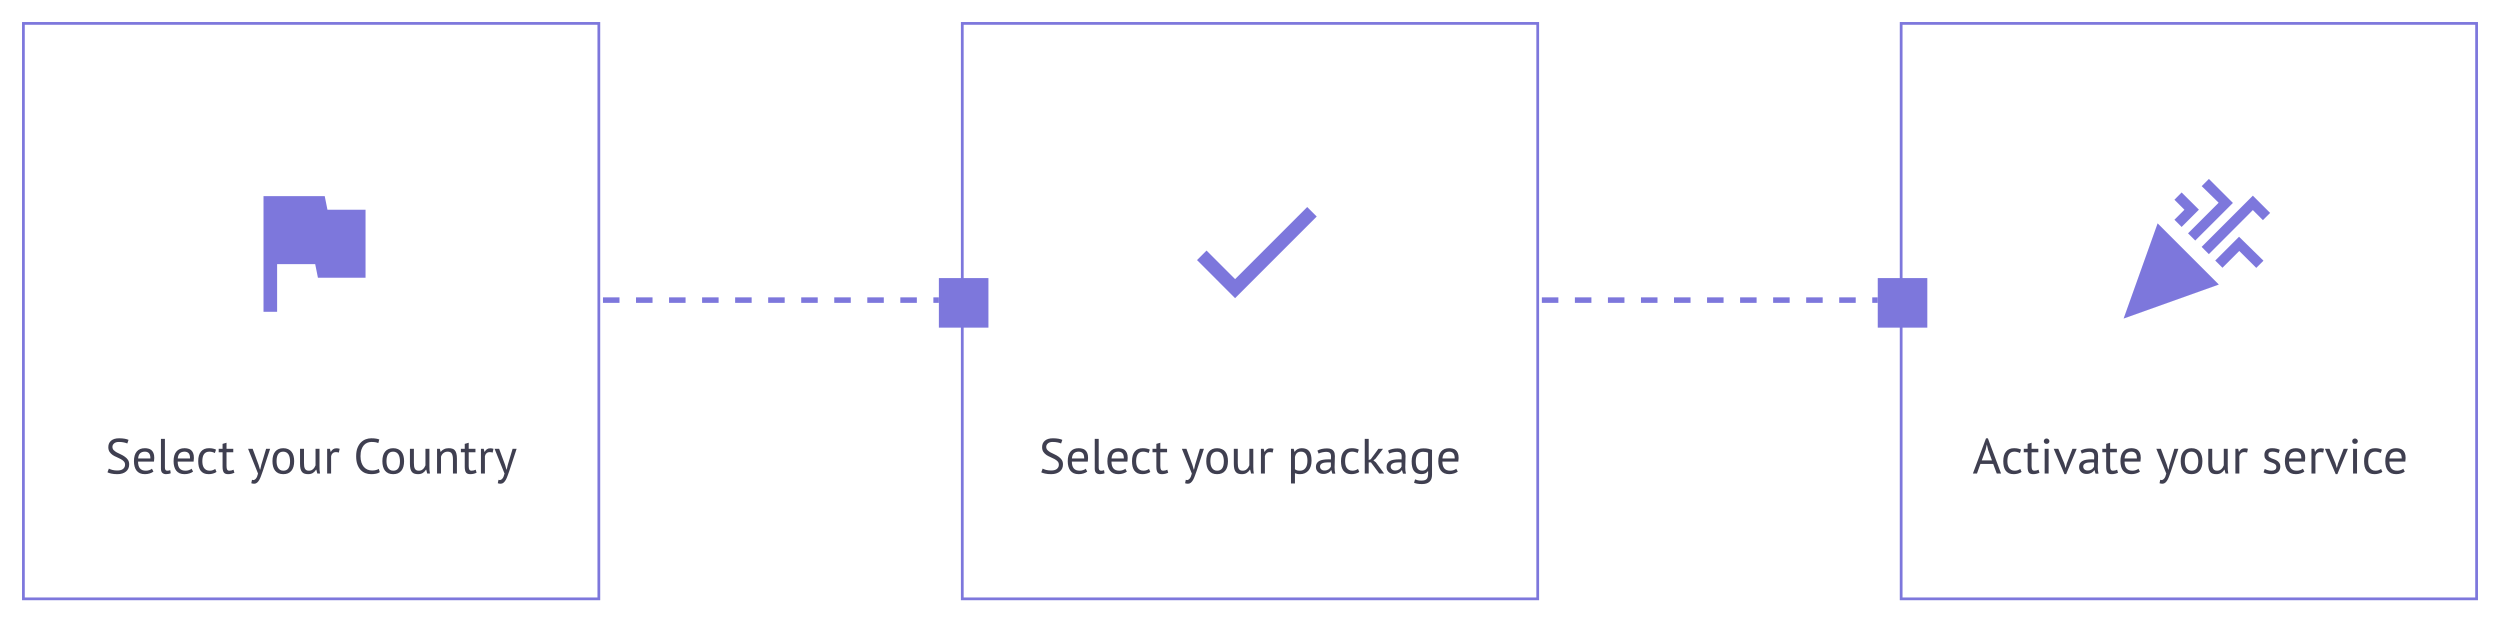 <svg width="908" height="226" viewBox="0 0 908 226" fill="none" xmlns="http://www.w3.org/2000/svg">
<g filter="url(#filter0_d)">
<rect x="9" y="5" width="210" height="210" fill="white"/>
<path d="M46.423 165.796C46.423 165.292 46.273 164.884 45.973 164.572C45.673 164.248 45.295 163.966 44.839 163.726C44.395 163.474 43.909 163.24 43.381 163.024C42.853 162.808 42.361 162.55 41.905 162.25C41.461 161.938 41.089 161.56 40.789 161.116C40.489 160.66 40.339 160.084 40.339 159.388C40.339 158.404 40.681 157.624 41.365 157.048C42.049 156.472 43.021 156.184 44.281 156.184C45.013 156.184 45.679 156.238 46.279 156.346C46.879 156.454 47.347 156.592 47.683 156.76L47.233 158.074C46.957 157.942 46.549 157.816 46.009 157.696C45.481 157.576 44.881 157.516 44.209 157.516C43.417 157.516 42.823 157.696 42.427 158.056C42.031 158.404 41.833 158.818 41.833 159.298C41.833 159.766 41.983 160.156 42.283 160.468C42.583 160.78 42.955 161.062 43.399 161.314C43.855 161.554 44.347 161.794 44.875 162.034C45.403 162.274 45.889 162.556 46.333 162.88C46.789 163.192 47.167 163.57 47.467 164.014C47.767 164.458 47.917 165.01 47.917 165.67C47.917 166.21 47.821 166.696 47.629 167.128C47.437 167.56 47.155 167.932 46.783 168.244C46.411 168.556 45.961 168.796 45.433 168.964C44.905 169.132 44.305 169.216 43.633 169.216C42.733 169.216 41.989 169.144 41.401 169C40.813 168.868 40.357 168.718 40.033 168.55L40.537 167.2C40.813 167.356 41.221 167.512 41.761 167.668C42.301 167.812 42.907 167.884 43.579 167.884C43.975 167.884 44.347 167.848 44.695 167.776C45.043 167.692 45.343 167.566 45.595 167.398C45.847 167.218 46.045 166.996 46.189 166.732C46.345 166.468 46.423 166.156 46.423 165.796ZM56.724 168.28C56.364 168.568 55.908 168.796 55.356 168.964C54.816 169.132 54.24 169.216 53.628 169.216C52.944 169.216 52.35 169.108 51.846 168.892C51.342 168.664 50.928 168.346 50.604 167.938C50.28 167.518 50.04 167.02 49.884 166.444C49.728 165.868 49.65 165.22 49.65 164.5C49.65 162.964 49.992 161.794 50.676 160.99C51.36 160.186 52.338 159.784 53.61 159.784C54.018 159.784 54.426 159.832 54.834 159.928C55.242 160.012 55.608 160.18 55.932 160.432C56.256 160.684 56.52 161.044 56.724 161.512C56.928 161.968 57.03 162.574 57.03 163.33C57.03 163.726 56.994 164.164 56.922 164.644H51.144C51.144 165.172 51.198 165.64 51.306 166.048C51.414 166.456 51.582 166.804 51.81 167.092C52.038 167.368 52.332 167.584 52.692 167.74C53.064 167.884 53.514 167.956 54.042 167.956C54.45 167.956 54.858 167.884 55.266 167.74C55.674 167.596 55.98 167.428 56.184 167.236L56.724 168.28ZM53.628 161.044C52.92 161.044 52.35 161.23 51.918 161.602C51.498 161.974 51.246 162.61 51.162 163.51H55.626C55.626 162.598 55.452 161.962 55.104 161.602C54.756 161.23 54.264 161.044 53.628 161.044ZM60.896 166.786C60.896 167.206 60.968 167.506 61.112 167.686C61.256 167.866 61.46 167.956 61.724 167.956C61.88 167.956 62.048 167.944 62.228 167.92C62.408 167.896 62.612 167.842 62.84 167.758L63.002 168.892C62.81 168.988 62.54 169.066 62.192 169.126C61.856 169.186 61.562 169.216 61.31 169.216C60.77 169.216 60.326 169.066 59.978 168.766C59.63 168.454 59.456 167.932 59.456 167.2V156.4H60.896V166.786ZM71.12 168.28C70.76 168.568 70.304 168.796 69.752 168.964C69.212 169.132 68.636 169.216 68.024 169.216C67.34 169.216 66.746 169.108 66.242 168.892C65.738 168.664 65.324 168.346 65 167.938C64.676 167.518 64.436 167.02 64.28 166.444C64.124 165.868 64.046 165.22 64.046 164.5C64.046 162.964 64.388 161.794 65.072 160.99C65.756 160.186 66.734 159.784 68.006 159.784C68.414 159.784 68.822 159.832 69.23 159.928C69.638 160.012 70.004 160.18 70.328 160.432C70.652 160.684 70.916 161.044 71.12 161.512C71.324 161.968 71.426 162.574 71.426 163.33C71.426 163.726 71.39 164.164 71.318 164.644H65.54C65.54 165.172 65.594 165.64 65.702 166.048C65.81 166.456 65.978 166.804 66.206 167.092C66.434 167.368 66.728 167.584 67.088 167.74C67.46 167.884 67.91 167.956 68.438 167.956C68.846 167.956 69.254 167.884 69.662 167.74C70.07 167.596 70.376 167.428 70.58 167.236L71.12 168.28ZM68.024 161.044C67.316 161.044 66.746 161.23 66.314 161.602C65.894 161.974 65.642 162.61 65.558 163.51H70.022C70.022 162.598 69.848 161.962 69.5 161.602C69.152 161.23 68.66 161.044 68.024 161.044ZM79.635 168.406C79.275 168.67 78.849 168.868 78.357 169C77.865 169.144 77.349 169.216 76.809 169.216C76.113 169.216 75.525 169.108 75.045 168.892C74.565 168.664 74.169 168.346 73.857 167.938C73.557 167.518 73.335 167.02 73.191 166.444C73.059 165.856 72.993 165.208 72.993 164.5C72.993 162.976 73.329 161.812 74.001 161.008C74.673 160.192 75.639 159.784 76.899 159.784C77.475 159.784 77.961 159.832 78.357 159.928C78.765 160.012 79.131 160.138 79.455 160.306L79.041 161.548C78.765 161.392 78.459 161.272 78.123 161.188C77.787 161.092 77.427 161.044 77.043 161.044C75.339 161.044 74.487 162.196 74.487 164.5C74.487 164.956 74.529 165.394 74.613 165.814C74.709 166.222 74.859 166.588 75.063 166.912C75.279 167.224 75.555 167.476 75.891 167.668C76.239 167.86 76.665 167.956 77.169 167.956C77.601 167.956 77.985 167.89 78.321 167.758C78.669 167.626 78.951 167.476 79.167 167.308L79.635 168.406ZM80.43 160H81.834V158.218L83.274 157.804V160H85.722V161.26H83.274V166.246C83.274 166.87 83.352 167.314 83.508 167.578C83.664 167.83 83.928 167.956 84.3 167.956C84.612 167.956 84.876 167.926 85.092 167.866C85.308 167.794 85.548 167.704 85.812 167.596L86.136 168.694C85.812 168.85 85.458 168.976 85.074 169.072C84.69 169.168 84.276 169.216 83.832 169.216C83.1 169.216 82.584 169.012 82.284 168.604C81.984 168.184 81.834 167.488 81.834 166.516V161.26H80.43V160ZM94.917 165.832L95.421 167.56H95.511L95.907 165.814L97.653 160H99.111L96.447 168.082C96.243 168.67 96.039 169.24 95.835 169.792C95.643 170.344 95.427 170.836 95.187 171.268C94.947 171.7 94.677 172.042 94.377 172.294C94.077 172.558 93.729 172.69 93.333 172.69C92.901 172.69 92.547 172.63 92.271 172.51L92.523 171.268C92.679 171.328 92.829 171.358 92.973 171.358C93.309 171.358 93.633 171.178 93.945 170.818C94.257 170.47 94.515 169.864 94.719 169L91.101 160H92.757L94.917 165.832ZM99.958 164.5C99.958 162.976 100.294 161.812 100.966 161.008C101.65 160.192 102.628 159.784 103.9 159.784C104.572 159.784 105.154 159.898 105.646 160.126C106.15 160.342 106.564 160.66 106.888 161.08C107.212 161.488 107.452 161.986 107.608 162.574C107.764 163.15 107.842 163.792 107.842 164.5C107.842 166.024 107.5 167.194 106.816 168.01C106.144 168.814 105.172 169.216 103.9 169.216C103.228 169.216 102.64 169.108 102.136 168.892C101.644 168.664 101.236 168.346 100.912 167.938C100.588 167.518 100.348 167.02 100.192 166.444C100.036 165.856 99.958 165.208 99.958 164.5ZM101.452 164.5C101.452 164.956 101.494 165.394 101.578 165.814C101.674 166.234 101.818 166.6 102.01 166.912C102.202 167.224 102.454 167.476 102.766 167.668C103.078 167.86 103.456 167.956 103.9 167.956C105.532 167.968 106.348 166.816 106.348 164.5C106.348 164.032 106.3 163.588 106.204 163.168C106.12 162.748 105.982 162.382 105.79 162.07C105.598 161.758 105.346 161.512 105.034 161.332C104.722 161.14 104.344 161.044 103.9 161.044C102.268 161.032 101.452 162.184 101.452 164.5ZM111.409 160V165.13C111.409 165.598 111.433 166.012 111.481 166.372C111.541 166.72 111.637 167.014 111.769 167.254C111.901 167.482 112.081 167.656 112.309 167.776C112.537 167.896 112.825 167.956 113.173 167.956C113.497 167.956 113.785 167.908 114.037 167.812C114.289 167.704 114.511 167.56 114.703 167.38C114.907 167.2 115.081 166.996 115.225 166.768C115.381 166.528 115.507 166.276 115.603 166.012V160H117.043V166.444C117.043 166.876 117.055 167.326 117.079 167.794C117.115 168.25 117.169 168.652 117.241 169H116.251L115.891 167.578H115.801C115.525 168.046 115.153 168.436 114.685 168.748C114.217 169.06 113.623 169.216 112.903 169.216C112.423 169.216 111.997 169.156 111.625 169.036C111.265 168.928 110.959 168.73 110.707 168.442C110.467 168.154 110.281 167.77 110.149 167.29C110.029 166.798 109.969 166.18 109.969 165.436V160H111.409ZM124.064 161.386C123.704 161.266 123.362 161.206 123.038 161.206C122.522 161.206 122.114 161.35 121.814 161.638C121.514 161.914 121.328 162.268 121.256 162.7V169H119.816V160H120.824L121.094 161.098H121.166C121.394 160.69 121.664 160.378 121.976 160.162C122.3 159.934 122.708 159.82 123.2 159.82C123.548 159.82 123.938 159.88 124.37 160L124.064 161.386ZM138.94 168.478C138.58 168.754 138.124 168.946 137.572 169.054C137.02 169.162 136.432 169.216 135.808 169.216C135.052 169.216 134.344 169.09 133.684 168.838C133.024 168.574 132.448 168.178 131.956 167.65C131.464 167.122 131.074 166.45 130.786 165.634C130.498 164.806 130.354 163.828 130.354 162.7C130.354 161.524 130.51 160.528 130.822 159.712C131.146 158.884 131.566 158.212 132.082 157.696C132.61 157.168 133.198 156.784 133.846 156.544C134.494 156.304 135.154 156.184 135.826 156.184C136.546 156.184 137.134 156.226 137.59 156.31C138.046 156.382 138.436 156.484 138.76 156.616L138.4 157.93C137.824 157.654 137.002 157.516 135.934 157.516C135.442 157.516 134.956 157.606 134.476 157.786C133.996 157.966 133.564 158.26 133.18 158.668C132.808 159.076 132.508 159.61 132.28 160.27C132.052 160.93 131.938 161.74 131.938 162.7C131.938 163.564 132.046 164.32 132.262 164.968C132.478 165.616 132.772 166.156 133.144 166.588C133.528 167.02 133.972 167.344 134.476 167.56C134.992 167.776 135.55 167.884 136.15 167.884C136.69 167.884 137.158 167.83 137.554 167.722C137.962 167.614 138.304 167.476 138.58 167.308L138.94 168.478ZM139.878 164.5C139.878 162.976 140.214 161.812 140.886 161.008C141.57 160.192 142.548 159.784 143.82 159.784C144.492 159.784 145.074 159.898 145.566 160.126C146.07 160.342 146.484 160.66 146.808 161.08C147.132 161.488 147.372 161.986 147.528 162.574C147.684 163.15 147.762 163.792 147.762 164.5C147.762 166.024 147.42 167.194 146.736 168.01C146.064 168.814 145.092 169.216 143.82 169.216C143.148 169.216 142.56 169.108 142.056 168.892C141.564 168.664 141.156 168.346 140.832 167.938C140.508 167.518 140.268 167.02 140.112 166.444C139.956 165.856 139.878 165.208 139.878 164.5ZM141.372 164.5C141.372 164.956 141.414 165.394 141.498 165.814C141.594 166.234 141.738 166.6 141.93 166.912C142.122 167.224 142.374 167.476 142.686 167.668C142.998 167.86 143.376 167.956 143.82 167.956C145.452 167.968 146.268 166.816 146.268 164.5C146.268 164.032 146.22 163.588 146.124 163.168C146.04 162.748 145.902 162.382 145.71 162.07C145.518 161.758 145.266 161.512 144.954 161.332C144.642 161.14 144.264 161.044 143.82 161.044C142.188 161.032 141.372 162.184 141.372 164.5ZM151.328 160V165.13C151.328 165.598 151.352 166.012 151.4 166.372C151.46 166.72 151.556 167.014 151.688 167.254C151.82 167.482 152 167.656 152.228 167.776C152.456 167.896 152.744 167.956 153.092 167.956C153.416 167.956 153.704 167.908 153.956 167.812C154.208 167.704 154.43 167.56 154.622 167.38C154.826 167.2 155 166.996 155.144 166.768C155.3 166.528 155.426 166.276 155.522 166.012V160H156.962V166.444C156.962 166.876 156.974 167.326 156.998 167.794C157.034 168.25 157.088 168.652 157.16 169H156.17L155.81 167.578H155.72C155.444 168.046 155.072 168.436 154.604 168.748C154.136 169.06 153.542 169.216 152.822 169.216C152.342 169.216 151.916 169.156 151.544 169.036C151.184 168.928 150.878 168.73 150.626 168.442C150.386 168.154 150.2 167.77 150.068 167.29C149.948 166.798 149.888 166.18 149.888 165.436V160H151.328ZM165.514 169V163.87C165.514 162.934 165.376 162.232 165.1 161.764C164.836 161.284 164.344 161.044 163.624 161.044C162.988 161.044 162.46 161.218 162.04 161.566C161.632 161.902 161.344 162.328 161.176 162.844V169H159.736V160H160.744L161.014 161.098H161.086C161.374 160.714 161.758 160.402 162.238 160.162C162.73 159.91 163.312 159.784 163.984 159.784C164.476 159.784 164.908 159.844 165.28 159.964C165.652 160.072 165.958 160.27 166.198 160.558C166.45 160.846 166.636 161.236 166.756 161.728C166.888 162.208 166.954 162.82 166.954 163.564V169H165.514ZM168.391 160H169.795V158.218L171.235 157.804V160H173.683V161.26H171.235V166.246C171.235 166.87 171.313 167.314 171.469 167.578C171.625 167.83 171.889 167.956 172.261 167.956C172.573 167.956 172.837 167.926 173.053 167.866C173.269 167.794 173.509 167.704 173.773 167.596L174.097 168.694C173.773 168.85 173.419 168.976 173.035 169.072C172.651 169.168 172.237 169.216 171.793 169.216C171.061 169.216 170.545 169.012 170.245 168.604C169.945 168.184 169.795 167.488 169.795 166.516V161.26H168.391V160ZM179.927 161.386C179.567 161.266 179.225 161.206 178.901 161.206C178.385 161.206 177.977 161.35 177.677 161.638C177.377 161.914 177.191 162.268 177.119 162.7V169H175.679V160H176.687L176.957 161.098H177.029C177.257 160.69 177.527 160.378 177.839 160.162C178.163 159.934 178.571 159.82 179.063 159.82C179.411 159.82 179.801 159.88 180.233 160L179.927 161.386ZM184.442 165.832L184.946 167.56H185.036L185.432 165.814L187.178 160H188.636L185.972 168.082C185.768 168.67 185.564 169.24 185.36 169.792C185.168 170.344 184.952 170.836 184.712 171.268C184.472 171.7 184.202 172.042 183.902 172.294C183.602 172.558 183.254 172.69 182.858 172.69C182.426 172.69 182.072 172.63 181.796 172.51L182.048 171.268C182.204 171.328 182.354 171.358 182.498 171.358C182.834 171.358 183.158 171.178 183.47 170.818C183.782 170.47 184.04 169.864 184.244 169L180.626 160H182.282L184.442 165.832Z" fill="#3F3F50"/>
<rect width="84" height="84" transform="translate(72 46)" fill="white"/>
<path d="M119.929 73.177L118.941 68.235H96.706V110.235H101.647V92.941H115.482L116.471 97.882H133.765V73.177H119.929Z" fill="#7D77DC"/>
<rect x="9.5" y="5.5" width="209" height="209" stroke="#7D77DC"/>
</g>
<g filter="url(#filter1_d)">
<rect x="350" y="5" width="210" height="210" fill="white"/>
<path d="M385.577 165.796C385.577 165.292 385.427 164.884 385.127 164.572C384.827 164.248 384.449 163.966 383.993 163.726C383.549 163.474 383.063 163.24 382.535 163.024C382.007 162.808 381.515 162.55 381.059 162.25C380.615 161.938 380.243 161.56 379.943 161.116C379.643 160.66 379.493 160.084 379.493 159.388C379.493 158.404 379.835 157.624 380.519 157.048C381.203 156.472 382.175 156.184 383.435 156.184C384.167 156.184 384.833 156.238 385.433 156.346C386.033 156.454 386.501 156.592 386.837 156.76L386.387 158.074C386.111 157.942 385.703 157.816 385.163 157.696C384.635 157.576 384.035 157.516 383.363 157.516C382.571 157.516 381.977 157.696 381.581 158.056C381.185 158.404 380.987 158.818 380.987 159.298C380.987 159.766 381.137 160.156 381.437 160.468C381.737 160.78 382.109 161.062 382.553 161.314C383.009 161.554 383.501 161.794 384.029 162.034C384.557 162.274 385.043 162.556 385.487 162.88C385.943 163.192 386.321 163.57 386.621 164.014C386.921 164.458 387.071 165.01 387.071 165.67C387.071 166.21 386.975 166.696 386.783 167.128C386.591 167.56 386.309 167.932 385.937 168.244C385.565 168.556 385.115 168.796 384.587 168.964C384.059 169.132 383.459 169.216 382.787 169.216C381.887 169.216 381.143 169.144 380.555 169C379.967 168.868 379.511 168.718 379.187 168.55L379.691 167.2C379.967 167.356 380.375 167.512 380.915 167.668C381.455 167.812 382.061 167.884 382.733 167.884C383.129 167.884 383.501 167.848 383.849 167.776C384.197 167.692 384.497 167.566 384.749 167.398C385.001 167.218 385.199 166.996 385.343 166.732C385.499 166.468 385.577 166.156 385.577 165.796ZM395.878 168.28C395.518 168.568 395.062 168.796 394.51 168.964C393.97 169.132 393.394 169.216 392.782 169.216C392.098 169.216 391.504 169.108 391 168.892C390.496 168.664 390.082 168.346 389.758 167.938C389.434 167.518 389.194 167.02 389.038 166.444C388.882 165.868 388.804 165.22 388.804 164.5C388.804 162.964 389.146 161.794 389.83 160.99C390.514 160.186 391.492 159.784 392.764 159.784C393.172 159.784 393.58 159.832 393.988 159.928C394.396 160.012 394.762 160.18 395.086 160.432C395.41 160.684 395.674 161.044 395.878 161.512C396.082 161.968 396.184 162.574 396.184 163.33C396.184 163.726 396.148 164.164 396.076 164.644H390.298C390.298 165.172 390.352 165.64 390.46 166.048C390.568 166.456 390.736 166.804 390.964 167.092C391.192 167.368 391.486 167.584 391.846 167.74C392.218 167.884 392.668 167.956 393.196 167.956C393.604 167.956 394.012 167.884 394.42 167.74C394.828 167.596 395.134 167.428 395.338 167.236L395.878 168.28ZM392.782 161.044C392.074 161.044 391.504 161.23 391.072 161.602C390.652 161.974 390.4 162.61 390.316 163.51H394.78C394.78 162.598 394.606 161.962 394.258 161.602C393.91 161.23 393.418 161.044 392.782 161.044ZM400.051 166.786C400.051 167.206 400.123 167.506 400.267 167.686C400.411 167.866 400.615 167.956 400.879 167.956C401.035 167.956 401.203 167.944 401.383 167.92C401.563 167.896 401.767 167.842 401.995 167.758L402.157 168.892C401.965 168.988 401.695 169.066 401.347 169.126C401.011 169.186 400.717 169.216 400.465 169.216C399.925 169.216 399.481 169.066 399.133 168.766C398.785 168.454 398.611 167.932 398.611 167.2V156.4H400.051V166.786ZM410.274 168.28C409.914 168.568 409.458 168.796 408.906 168.964C408.366 169.132 407.79 169.216 407.178 169.216C406.494 169.216 405.9 169.108 405.396 168.892C404.892 168.664 404.478 168.346 404.154 167.938C403.83 167.518 403.59 167.02 403.434 166.444C403.278 165.868 403.2 165.22 403.2 164.5C403.2 162.964 403.542 161.794 404.226 160.99C404.91 160.186 405.888 159.784 407.16 159.784C407.568 159.784 407.976 159.832 408.384 159.928C408.792 160.012 409.158 160.18 409.482 160.432C409.806 160.684 410.07 161.044 410.274 161.512C410.478 161.968 410.58 162.574 410.58 163.33C410.58 163.726 410.544 164.164 410.472 164.644H404.694C404.694 165.172 404.748 165.64 404.856 166.048C404.964 166.456 405.132 166.804 405.36 167.092C405.588 167.368 405.882 167.584 406.242 167.74C406.614 167.884 407.064 167.956 407.592 167.956C408 167.956 408.408 167.884 408.816 167.74C409.224 167.596 409.53 167.428 409.734 167.236L410.274 168.28ZM407.178 161.044C406.47 161.044 405.9 161.23 405.468 161.602C405.048 161.974 404.796 162.61 404.712 163.51H409.176C409.176 162.598 409.002 161.962 408.654 161.602C408.306 161.23 407.814 161.044 407.178 161.044ZM418.79 168.406C418.43 168.67 418.004 168.868 417.512 169C417.02 169.144 416.504 169.216 415.964 169.216C415.268 169.216 414.68 169.108 414.2 168.892C413.72 168.664 413.324 168.346 413.012 167.938C412.712 167.518 412.49 167.02 412.346 166.444C412.214 165.856 412.148 165.208 412.148 164.5C412.148 162.976 412.484 161.812 413.156 161.008C413.828 160.192 414.794 159.784 416.054 159.784C416.63 159.784 417.116 159.832 417.512 159.928C417.92 160.012 418.286 160.138 418.61 160.306L418.196 161.548C417.92 161.392 417.614 161.272 417.278 161.188C416.942 161.092 416.582 161.044 416.198 161.044C414.494 161.044 413.642 162.196 413.642 164.5C413.642 164.956 413.684 165.394 413.768 165.814C413.864 166.222 414.014 166.588 414.218 166.912C414.434 167.224 414.71 167.476 415.046 167.668C415.394 167.86 415.82 167.956 416.324 167.956C416.756 167.956 417.14 167.89 417.476 167.758C417.824 167.626 418.106 167.476 418.322 167.308L418.79 168.406ZM419.585 160H420.989V158.218L422.429 157.804V160H424.877V161.26H422.429V166.246C422.429 166.87 422.507 167.314 422.663 167.578C422.819 167.83 423.083 167.956 423.455 167.956C423.767 167.956 424.031 167.926 424.247 167.866C424.463 167.794 424.703 167.704 424.967 167.596L425.291 168.694C424.967 168.85 424.613 168.976 424.229 169.072C423.845 169.168 423.431 169.216 422.987 169.216C422.255 169.216 421.739 169.012 421.439 168.604C421.139 168.184 420.989 167.488 420.989 166.516V161.26H419.585V160ZM434.071 165.832L434.575 167.56H434.665L435.061 165.814L436.807 160H438.265L435.601 168.082C435.397 168.67 435.193 169.24 434.989 169.792C434.797 170.344 434.581 170.836 434.341 171.268C434.101 171.7 433.831 172.042 433.531 172.294C433.231 172.558 432.883 172.69 432.487 172.69C432.055 172.69 431.701 172.63 431.425 172.51L431.677 171.268C431.833 171.328 431.983 171.358 432.127 171.358C432.463 171.358 432.787 171.178 433.099 170.818C433.411 170.47 433.669 169.864 433.873 169L430.255 160H431.911L434.071 165.832ZM439.112 164.5C439.112 162.976 439.448 161.812 440.12 161.008C440.804 160.192 441.782 159.784 443.054 159.784C443.726 159.784 444.308 159.898 444.8 160.126C445.304 160.342 445.718 160.66 446.042 161.08C446.366 161.488 446.606 161.986 446.762 162.574C446.918 163.15 446.996 163.792 446.996 164.5C446.996 166.024 446.654 167.194 445.97 168.01C445.298 168.814 444.326 169.216 443.054 169.216C442.382 169.216 441.794 169.108 441.29 168.892C440.798 168.664 440.39 168.346 440.066 167.938C439.742 167.518 439.502 167.02 439.346 166.444C439.19 165.856 439.112 165.208 439.112 164.5ZM440.606 164.5C440.606 164.956 440.648 165.394 440.732 165.814C440.828 166.234 440.972 166.6 441.164 166.912C441.356 167.224 441.608 167.476 441.92 167.668C442.232 167.86 442.61 167.956 443.054 167.956C444.686 167.968 445.502 166.816 445.502 164.5C445.502 164.032 445.454 163.588 445.358 163.168C445.274 162.748 445.136 162.382 444.944 162.07C444.752 161.758 444.5 161.512 444.188 161.332C443.876 161.14 443.498 161.044 443.054 161.044C441.422 161.032 440.606 162.184 440.606 164.5ZM450.563 160V165.13C450.563 165.598 450.587 166.012 450.635 166.372C450.695 166.72 450.791 167.014 450.923 167.254C451.055 167.482 451.235 167.656 451.463 167.776C451.691 167.896 451.979 167.956 452.327 167.956C452.651 167.956 452.939 167.908 453.191 167.812C453.443 167.704 453.665 167.56 453.857 167.38C454.061 167.2 454.235 166.996 454.379 166.768C454.535 166.528 454.661 166.276 454.757 166.012V160H456.197V166.444C456.197 166.876 456.209 167.326 456.233 167.794C456.269 168.25 456.323 168.652 456.395 169H455.405L455.045 167.578H454.955C454.679 168.046 454.307 168.436 453.839 168.748C453.371 169.06 452.777 169.216 452.057 169.216C451.577 169.216 451.151 169.156 450.779 169.036C450.419 168.928 450.113 168.73 449.861 168.442C449.621 168.154 449.435 167.77 449.303 167.29C449.183 166.798 449.123 166.18 449.123 165.436V160H450.563ZM463.218 161.386C462.858 161.266 462.516 161.206 462.192 161.206C461.676 161.206 461.268 161.35 460.968 161.638C460.668 161.914 460.482 162.268 460.41 162.7V169H458.97V160H459.978L460.248 161.098H460.32C460.548 160.69 460.818 160.378 461.13 160.162C461.454 159.934 461.862 159.82 462.354 159.82C462.702 159.82 463.092 159.88 463.524 160L463.218 161.386ZM469.886 160H470.876L471.146 161.08H471.218C471.494 160.66 471.848 160.342 472.28 160.126C472.724 159.898 473.228 159.784 473.792 159.784C474.992 159.784 475.886 160.138 476.474 160.846C477.062 161.554 477.356 162.712 477.356 164.32C477.356 165.076 477.254 165.76 477.05 166.372C476.858 166.972 476.582 167.482 476.222 167.902C475.862 168.322 475.424 168.646 474.908 168.874C474.404 169.102 473.84 169.216 473.216 169.216C472.772 169.216 472.418 169.186 472.154 169.126C471.902 169.078 471.626 168.988 471.326 168.856V172.6H469.886V160ZM473.522 161.044C472.91 161.044 472.424 161.206 472.064 161.53C471.716 161.842 471.47 162.322 471.326 162.97V167.434C471.542 167.602 471.788 167.734 472.064 167.83C472.34 167.914 472.706 167.956 473.162 167.956C473.99 167.956 474.644 167.65 475.124 167.038C475.616 166.414 475.862 165.502 475.862 164.302C475.862 163.81 475.82 163.366 475.736 162.97C475.652 162.562 475.514 162.22 475.322 161.944C475.142 161.656 474.902 161.434 474.602 161.278C474.314 161.122 473.954 161.044 473.522 161.044ZM479.48 160.666C479.936 160.39 480.464 160.186 481.064 160.054C481.676 159.922 482.312 159.856 482.972 159.856C483.596 159.856 484.094 159.94 484.466 160.108C484.85 160.276 485.138 160.498 485.33 160.774C485.534 161.038 485.666 161.332 485.726 161.656C485.798 161.98 485.834 162.304 485.834 162.628C485.834 163.348 485.816 164.05 485.78 164.734C485.744 165.418 485.726 166.066 485.726 166.678C485.726 167.122 485.744 167.542 485.78 167.938C485.816 168.334 485.882 168.7 485.978 169.036H484.916L484.538 167.776H484.448C484.34 167.944 484.202 168.112 484.034 168.28C483.878 168.436 483.686 168.58 483.458 168.712C483.23 168.832 482.966 168.934 482.666 169.018C482.366 169.102 482.024 169.144 481.64 169.144C481.256 169.144 480.896 169.084 480.56 168.964C480.236 168.844 479.954 168.676 479.714 168.46C479.474 168.232 479.282 167.962 479.138 167.65C479.006 167.338 478.94 166.984 478.94 166.588C478.94 166.06 479.048 165.622 479.264 165.274C479.48 164.914 479.78 164.632 480.164 164.428C480.56 164.212 481.028 164.062 481.568 163.978C482.12 163.882 482.726 163.834 483.386 163.834C483.554 163.834 483.716 163.834 483.872 163.834C484.04 163.834 484.208 163.846 484.376 163.87C484.412 163.51 484.43 163.186 484.43 162.898C484.43 162.238 484.298 161.776 484.034 161.512C483.77 161.248 483.29 161.116 482.594 161.116C482.39 161.116 482.168 161.134 481.928 161.17C481.7 161.194 481.46 161.236 481.208 161.296C480.968 161.344 480.734 161.41 480.506 161.494C480.29 161.566 480.098 161.65 479.93 161.746L479.48 160.666ZM482.036 167.884C482.372 167.884 482.672 167.842 482.936 167.758C483.2 167.662 483.428 167.548 483.62 167.416C483.812 167.272 483.968 167.116 484.088 166.948C484.22 166.78 484.316 166.618 484.376 166.462V164.968C484.208 164.956 484.034 164.95 483.854 164.95C483.686 164.938 483.518 164.932 483.35 164.932C482.978 164.932 482.612 164.956 482.252 165.004C481.904 165.04 481.592 165.118 481.316 165.238C481.052 165.346 480.836 165.502 480.668 165.706C480.512 165.898 480.434 166.144 480.434 166.444C480.434 166.864 480.584 167.212 480.884 167.488C481.184 167.752 481.568 167.884 482.036 167.884ZM494.692 168.406C494.332 168.67 493.906 168.868 493.414 169C492.922 169.144 492.406 169.216 491.866 169.216C491.17 169.216 490.582 169.108 490.102 168.892C489.622 168.664 489.226 168.346 488.914 167.938C488.614 167.518 488.392 167.02 488.248 166.444C488.116 165.856 488.05 165.208 488.05 164.5C488.05 162.976 488.386 161.812 489.058 161.008C489.73 160.192 490.696 159.784 491.956 159.784C492.532 159.784 493.018 159.832 493.414 159.928C493.822 160.012 494.188 160.138 494.512 160.306L494.098 161.548C493.822 161.392 493.516 161.272 493.18 161.188C492.844 161.092 492.484 161.044 492.1 161.044C490.396 161.044 489.544 162.196 489.544 164.5C489.544 164.956 489.586 165.394 489.67 165.814C489.766 166.222 489.916 166.588 490.12 166.912C490.336 167.224 490.612 167.476 490.948 167.668C491.296 167.86 491.722 167.956 492.226 167.956C492.658 167.956 493.042 167.89 493.378 167.758C493.726 167.626 494.008 167.476 494.224 167.308L494.692 168.406ZM498.943 164.95H498.115V169H496.675V156.4H498.115V164.068L498.853 163.816L501.643 160H503.317L500.563 163.618L499.825 164.212L500.725 164.932L503.731 169H501.949L498.943 164.95ZM505.144 160.666C505.6 160.39 506.128 160.186 506.728 160.054C507.34 159.922 507.976 159.856 508.636 159.856C509.26 159.856 509.758 159.94 510.13 160.108C510.514 160.276 510.802 160.498 510.994 160.774C511.198 161.038 511.33 161.332 511.39 161.656C511.462 161.98 511.498 162.304 511.498 162.628C511.498 163.348 511.48 164.05 511.444 164.734C511.408 165.418 511.39 166.066 511.39 166.678C511.39 167.122 511.408 167.542 511.444 167.938C511.48 168.334 511.546 168.7 511.642 169.036H510.58L510.202 167.776H510.112C510.004 167.944 509.866 168.112 509.698 168.28C509.542 168.436 509.35 168.58 509.122 168.712C508.894 168.832 508.63 168.934 508.33 169.018C508.03 169.102 507.688 169.144 507.304 169.144C506.92 169.144 506.56 169.084 506.224 168.964C505.9 168.844 505.618 168.676 505.378 168.46C505.138 168.232 504.946 167.962 504.802 167.65C504.67 167.338 504.604 166.984 504.604 166.588C504.604 166.06 504.712 165.622 504.928 165.274C505.144 164.914 505.444 164.632 505.828 164.428C506.224 164.212 506.692 164.062 507.232 163.978C507.784 163.882 508.39 163.834 509.05 163.834C509.218 163.834 509.38 163.834 509.536 163.834C509.704 163.834 509.872 163.846 510.04 163.87C510.076 163.51 510.094 163.186 510.094 162.898C510.094 162.238 509.962 161.776 509.698 161.512C509.434 161.248 508.954 161.116 508.258 161.116C508.054 161.116 507.832 161.134 507.592 161.17C507.364 161.194 507.124 161.236 506.872 161.296C506.632 161.344 506.398 161.41 506.17 161.494C505.954 161.566 505.762 161.65 505.594 161.746L505.144 160.666ZM507.7 167.884C508.036 167.884 508.336 167.842 508.6 167.758C508.864 167.662 509.092 167.548 509.284 167.416C509.476 167.272 509.632 167.116 509.752 166.948C509.884 166.78 509.98 166.618 510.04 166.462V164.968C509.872 164.956 509.698 164.95 509.518 164.95C509.35 164.938 509.182 164.932 509.014 164.932C508.642 164.932 508.276 164.956 507.916 165.004C507.568 165.04 507.256 165.118 506.98 165.238C506.716 165.346 506.5 165.502 506.332 165.706C506.176 165.898 506.098 166.144 506.098 166.444C506.098 166.864 506.248 167.212 506.548 167.488C506.848 167.752 507.232 167.884 507.7 167.884ZM521.112 169.414C521.112 170.578 520.8 171.436 520.176 171.988C519.564 172.54 518.652 172.816 517.44 172.816C516.72 172.816 516.138 172.768 515.694 172.672C515.262 172.588 514.89 172.474 514.578 172.33L514.956 171.106C515.232 171.214 515.538 171.316 515.874 171.412C516.21 171.508 516.648 171.556 517.188 171.556C517.692 171.556 518.1 171.508 518.412 171.412C518.736 171.328 518.994 171.178 519.186 170.962C519.378 170.758 519.51 170.488 519.582 170.152C519.654 169.828 519.69 169.438 519.69 168.982V168.118H519.618C519.378 168.466 519.072 168.736 518.7 168.928C518.328 169.108 517.842 169.198 517.242 169.198C516.03 169.198 515.136 168.82 514.56 168.064C513.996 167.308 513.714 166.132 513.714 164.536C513.714 163 514.08 161.836 514.812 161.044C515.544 160.24 516.624 159.838 518.052 159.838C518.736 159.838 519.318 159.892 519.798 160C520.29 160.108 520.728 160.234 521.112 160.378V169.414ZM517.494 167.938C518.106 167.938 518.586 167.788 518.934 167.488C519.282 167.176 519.528 166.696 519.672 166.048V161.44C519.192 161.212 518.58 161.098 517.836 161.098C517.02 161.098 516.378 161.374 515.91 161.926C515.442 162.478 515.208 163.342 515.208 164.518C515.208 165.022 515.25 165.484 515.334 165.904C515.418 166.324 515.55 166.684 515.73 166.984C515.91 167.284 516.144 167.518 516.432 167.686C516.72 167.854 517.074 167.938 517.494 167.938ZM530.456 168.28C530.096 168.568 529.64 168.796 529.088 168.964C528.548 169.132 527.972 169.216 527.36 169.216C526.676 169.216 526.082 169.108 525.578 168.892C525.074 168.664 524.66 168.346 524.336 167.938C524.012 167.518 523.772 167.02 523.616 166.444C523.46 165.868 523.382 165.22 523.382 164.5C523.382 162.964 523.724 161.794 524.408 160.99C525.092 160.186 526.07 159.784 527.342 159.784C527.75 159.784 528.158 159.832 528.566 159.928C528.974 160.012 529.34 160.18 529.664 160.432C529.988 160.684 530.252 161.044 530.456 161.512C530.66 161.968 530.762 162.574 530.762 163.33C530.762 163.726 530.726 164.164 530.654 164.644H524.876C524.876 165.172 524.93 165.64 525.038 166.048C525.146 166.456 525.314 166.804 525.542 167.092C525.77 167.368 526.064 167.584 526.424 167.74C526.796 167.884 527.246 167.956 527.774 167.956C528.182 167.956 528.59 167.884 528.998 167.74C529.406 167.596 529.712 167.428 529.916 167.236L530.456 168.28ZM527.36 161.044C526.652 161.044 526.082 161.23 525.65 161.602C525.23 161.974 524.978 162.61 524.894 163.51H529.358C529.358 162.598 529.184 161.962 528.836 161.602C528.488 161.23 527.996 161.044 527.36 161.044Z" fill="#3F3F50"/>
<rect width="84" height="84" transform="translate(415 46)" fill="white"/>
<path d="M449.588 98.376L439.212 88L435.753 91.459L449.588 105.294L479.235 75.647L475.776 72.188L449.588 98.376Z" fill="#7D77DC"/>
<rect x="350.5" y="5.5" width="209" height="209" stroke="#7D77DC"/>
</g>
<g filter="url(#filter2_d)">
<rect x="691" y="5" width="210" height="210" fill="white"/>
<path d="M724.931 165.508H720.287L719.027 169H717.551L722.321 156.202H723.005L727.793 169H726.227L724.931 165.508ZM720.773 164.212H724.481L723.077 160.378L722.627 158.47H722.609L722.159 160.414L720.773 164.212ZM735.232 168.406C734.872 168.67 734.446 168.868 733.954 169C733.462 169.144 732.946 169.216 732.406 169.216C731.71 169.216 731.122 169.108 730.642 168.892C730.162 168.664 729.766 168.346 729.454 167.938C729.154 167.518 728.932 167.02 728.788 166.444C728.656 165.856 728.59 165.208 728.59 164.5C728.59 162.976 728.926 161.812 729.598 161.008C730.27 160.192 731.236 159.784 732.496 159.784C733.072 159.784 733.558 159.832 733.954 159.928C734.362 160.012 734.728 160.138 735.052 160.306L734.638 161.548C734.362 161.392 734.056 161.272 733.72 161.188C733.384 161.092 733.024 161.044 732.64 161.044C730.936 161.044 730.084 162.196 730.084 164.5C730.084 164.956 730.126 165.394 730.21 165.814C730.306 166.222 730.456 166.588 730.66 166.912C730.876 167.224 731.152 167.476 731.488 167.668C731.836 167.86 732.262 167.956 732.766 167.956C733.198 167.956 733.582 167.89 733.918 167.758C734.266 167.626 734.548 167.476 734.764 167.308L735.232 168.406ZM736.027 160H737.431V158.218L738.871 157.804V160H741.319V161.26H738.871V166.246C738.871 166.87 738.949 167.314 739.105 167.578C739.261 167.83 739.525 167.956 739.897 167.956C740.209 167.956 740.473 167.926 740.689 167.866C740.905 167.794 741.145 167.704 741.409 167.596L741.733 168.694C741.409 168.85 741.055 168.976 740.671 169.072C740.287 169.168 739.873 169.216 739.429 169.216C738.697 169.216 738.181 169.012 737.881 168.604C737.581 168.184 737.431 167.488 737.431 166.516V161.26H736.027V160ZM743.621 160H745.061V169H743.621V160ZM743.315 157.264C743.315 156.988 743.405 156.754 743.585 156.562C743.777 156.358 744.017 156.256 744.305 156.256C744.593 156.256 744.839 156.358 745.043 156.562C745.247 156.754 745.349 156.988 745.349 157.264C745.349 157.54 745.247 157.768 745.043 157.948C744.839 158.128 744.593 158.218 744.305 158.218C744.017 158.218 743.777 158.128 743.585 157.948C743.405 157.768 743.315 157.54 743.315 157.264ZM750.723 165.274L751.227 166.984H751.245L751.695 165.238L753.711 160H755.259L751.425 169.198H750.813L746.907 160H748.563L750.723 165.274ZM756.671 160.666C757.127 160.39 757.655 160.186 758.255 160.054C758.867 159.922 759.503 159.856 760.163 159.856C760.787 159.856 761.285 159.94 761.657 160.108C762.041 160.276 762.329 160.498 762.521 160.774C762.725 161.038 762.857 161.332 762.917 161.656C762.989 161.98 763.025 162.304 763.025 162.628C763.025 163.348 763.007 164.05 762.971 164.734C762.935 165.418 762.917 166.066 762.917 166.678C762.917 167.122 762.935 167.542 762.971 167.938C763.007 168.334 763.073 168.7 763.169 169.036H762.107L761.729 167.776H761.639C761.531 167.944 761.393 168.112 761.225 168.28C761.069 168.436 760.877 168.58 760.649 168.712C760.421 168.832 760.157 168.934 759.857 169.018C759.557 169.102 759.215 169.144 758.831 169.144C758.447 169.144 758.087 169.084 757.751 168.964C757.427 168.844 757.145 168.676 756.905 168.46C756.665 168.232 756.473 167.962 756.329 167.65C756.197 167.338 756.131 166.984 756.131 166.588C756.131 166.06 756.239 165.622 756.455 165.274C756.671 164.914 756.971 164.632 757.355 164.428C757.751 164.212 758.219 164.062 758.759 163.978C759.311 163.882 759.917 163.834 760.577 163.834C760.745 163.834 760.907 163.834 761.063 163.834C761.231 163.834 761.399 163.846 761.567 163.87C761.603 163.51 761.621 163.186 761.621 162.898C761.621 162.238 761.489 161.776 761.225 161.512C760.961 161.248 760.481 161.116 759.785 161.116C759.581 161.116 759.359 161.134 759.119 161.17C758.891 161.194 758.651 161.236 758.399 161.296C758.159 161.344 757.925 161.41 757.697 161.494C757.481 161.566 757.289 161.65 757.121 161.746L756.671 160.666ZM759.227 167.884C759.563 167.884 759.863 167.842 760.127 167.758C760.391 167.662 760.619 167.548 760.811 167.416C761.003 167.272 761.159 167.116 761.279 166.948C761.411 166.78 761.507 166.618 761.567 166.462V164.968C761.399 164.956 761.225 164.95 761.045 164.95C760.877 164.938 760.709 164.932 760.541 164.932C760.169 164.932 759.803 164.956 759.443 165.004C759.095 165.04 758.783 165.118 758.507 165.238C758.243 165.346 758.027 165.502 757.859 165.706C757.703 165.898 757.625 166.144 757.625 166.444C757.625 166.864 757.775 167.212 758.075 167.488C758.375 167.752 758.759 167.884 759.227 167.884ZM764.556 160H765.96V158.218L767.4 157.804V160H769.848V161.26H767.4V166.246C767.4 166.87 767.478 167.314 767.634 167.578C767.79 167.83 768.054 167.956 768.426 167.956C768.738 167.956 769.002 167.926 769.218 167.866C769.434 167.794 769.674 167.704 769.938 167.596L770.262 168.694C769.938 168.85 769.584 168.976 769.2 169.072C768.816 169.168 768.402 169.216 767.958 169.216C767.226 169.216 766.71 169.012 766.41 168.604C766.11 168.184 765.96 167.488 765.96 166.516V161.26H764.556V160ZM778.221 168.28C777.861 168.568 777.405 168.796 776.853 168.964C776.313 169.132 775.737 169.216 775.125 169.216C774.441 169.216 773.847 169.108 773.343 168.892C772.839 168.664 772.425 168.346 772.101 167.938C771.777 167.518 771.537 167.02 771.381 166.444C771.225 165.868 771.147 165.22 771.147 164.5C771.147 162.964 771.489 161.794 772.173 160.99C772.857 160.186 773.835 159.784 775.107 159.784C775.515 159.784 775.923 159.832 776.331 159.928C776.739 160.012 777.105 160.18 777.429 160.432C777.753 160.684 778.017 161.044 778.221 161.512C778.425 161.968 778.527 162.574 778.527 163.33C778.527 163.726 778.491 164.164 778.419 164.644H772.641C772.641 165.172 772.695 165.64 772.803 166.048C772.911 166.456 773.079 166.804 773.307 167.092C773.535 167.368 773.829 167.584 774.189 167.74C774.561 167.884 775.011 167.956 775.539 167.956C775.947 167.956 776.355 167.884 776.763 167.74C777.171 167.596 777.477 167.428 777.681 167.236L778.221 168.28ZM775.125 161.044C774.417 161.044 773.847 161.23 773.415 161.602C772.995 161.974 772.743 162.61 772.659 163.51H777.123C777.123 162.598 776.949 161.962 776.601 161.602C776.253 161.23 775.761 161.044 775.125 161.044ZM787.99 165.832L788.494 167.56H788.584L788.98 165.814L790.726 160H792.184L789.52 168.082C789.316 168.67 789.112 169.24 788.908 169.792C788.716 170.344 788.5 170.836 788.26 171.268C788.02 171.7 787.75 172.042 787.45 172.294C787.15 172.558 786.802 172.69 786.406 172.69C785.974 172.69 785.62 172.63 785.344 172.51L785.596 171.268C785.752 171.328 785.902 171.358 786.046 171.358C786.382 171.358 786.706 171.178 787.018 170.818C787.33 170.47 787.588 169.864 787.792 169L784.174 160H785.83L787.99 165.832ZM793.031 164.5C793.031 162.976 793.367 161.812 794.039 161.008C794.723 160.192 795.701 159.784 796.973 159.784C797.645 159.784 798.227 159.898 798.719 160.126C799.223 160.342 799.637 160.66 799.961 161.08C800.285 161.488 800.525 161.986 800.681 162.574C800.837 163.15 800.915 163.792 800.915 164.5C800.915 166.024 800.573 167.194 799.889 168.01C799.217 168.814 798.245 169.216 796.973 169.216C796.301 169.216 795.713 169.108 795.209 168.892C794.717 168.664 794.309 168.346 793.985 167.938C793.661 167.518 793.421 167.02 793.265 166.444C793.109 165.856 793.031 165.208 793.031 164.5ZM794.525 164.5C794.525 164.956 794.567 165.394 794.651 165.814C794.747 166.234 794.891 166.6 795.083 166.912C795.275 167.224 795.527 167.476 795.839 167.668C796.151 167.86 796.529 167.956 796.973 167.956C798.605 167.968 799.421 166.816 799.421 164.5C799.421 164.032 799.373 163.588 799.277 163.168C799.193 162.748 799.055 162.382 798.863 162.07C798.671 161.758 798.419 161.512 798.107 161.332C797.795 161.14 797.417 161.044 796.973 161.044C795.341 161.032 794.525 162.184 794.525 164.5ZM804.482 160V165.13C804.482 165.598 804.506 166.012 804.554 166.372C804.614 166.72 804.71 167.014 804.842 167.254C804.974 167.482 805.154 167.656 805.382 167.776C805.61 167.896 805.898 167.956 806.246 167.956C806.57 167.956 806.858 167.908 807.11 167.812C807.362 167.704 807.584 167.56 807.776 167.38C807.98 167.2 808.154 166.996 808.298 166.768C808.454 166.528 808.58 166.276 808.676 166.012V160H810.116V166.444C810.116 166.876 810.128 167.326 810.152 167.794C810.188 168.25 810.242 168.652 810.314 169H809.324L808.964 167.578H808.874C808.598 168.046 808.226 168.436 807.758 168.748C807.29 169.06 806.696 169.216 805.976 169.216C805.496 169.216 805.07 169.156 804.698 169.036C804.338 168.928 804.032 168.73 803.78 168.442C803.54 168.154 803.354 167.77 803.222 167.29C803.102 166.798 803.042 166.18 803.042 165.436V160H804.482ZM817.137 161.386C816.777 161.266 816.435 161.206 816.111 161.206C815.595 161.206 815.187 161.35 814.887 161.638C814.587 161.914 814.401 162.268 814.329 162.7V169H812.889V160H813.897L814.167 161.098H814.239C814.467 160.69 814.737 160.378 815.049 160.162C815.373 159.934 815.781 159.82 816.273 159.82C816.621 159.82 817.011 159.88 817.443 160L817.137 161.386ZM827.765 166.552C827.765 166.192 827.657 165.91 827.441 165.706C827.225 165.502 826.955 165.334 826.631 165.202C826.319 165.058 825.971 164.926 825.587 164.806C825.215 164.674 824.867 164.512 824.543 164.32C824.231 164.116 823.967 163.858 823.751 163.546C823.535 163.234 823.427 162.814 823.427 162.286C823.427 161.422 823.673 160.792 824.165 160.396C824.657 159.988 825.341 159.784 826.217 159.784C826.865 159.784 827.405 159.844 827.837 159.964C828.281 160.072 828.665 160.204 828.989 160.36L828.647 161.548C828.371 161.416 828.035 161.302 827.639 161.206C827.255 161.098 826.841 161.044 826.397 161.044C825.869 161.044 825.479 161.134 825.227 161.314C824.987 161.494 824.867 161.806 824.867 162.25C824.867 162.562 824.975 162.808 825.191 162.988C825.407 163.156 825.671 163.312 825.983 163.456C826.307 163.588 826.655 163.72 827.027 163.852C827.411 163.984 827.759 164.158 828.071 164.374C828.395 164.59 828.665 164.866 828.881 165.202C829.097 165.526 829.205 165.958 829.205 166.498C829.205 166.882 829.139 167.242 829.007 167.578C828.887 167.914 828.695 168.202 828.431 168.442C828.167 168.682 827.837 168.868 827.441 169C827.057 169.144 826.601 169.216 826.073 169.216C825.389 169.216 824.807 169.15 824.327 169.018C823.847 168.886 823.445 168.73 823.121 168.55L823.553 167.326C823.829 167.482 824.189 167.626 824.633 167.758C825.077 167.89 825.527 167.956 825.983 167.956C826.499 167.956 826.925 167.854 827.261 167.65C827.597 167.446 827.765 167.08 827.765 166.552ZM837.951 168.28C837.591 168.568 837.135 168.796 836.583 168.964C836.043 169.132 835.467 169.216 834.855 169.216C834.171 169.216 833.577 169.108 833.073 168.892C832.569 168.664 832.155 168.346 831.831 167.938C831.507 167.518 831.267 167.02 831.111 166.444C830.955 165.868 830.877 165.22 830.877 164.5C830.877 162.964 831.219 161.794 831.903 160.99C832.587 160.186 833.565 159.784 834.837 159.784C835.245 159.784 835.653 159.832 836.061 159.928C836.469 160.012 836.835 160.18 837.159 160.432C837.483 160.684 837.747 161.044 837.951 161.512C838.155 161.968 838.257 162.574 838.257 163.33C838.257 163.726 838.221 164.164 838.149 164.644H832.371C832.371 165.172 832.425 165.64 832.533 166.048C832.641 166.456 832.809 166.804 833.037 167.092C833.265 167.368 833.559 167.584 833.919 167.74C834.291 167.884 834.741 167.956 835.269 167.956C835.677 167.956 836.085 167.884 836.493 167.74C836.901 167.596 837.207 167.428 837.411 167.236L837.951 168.28ZM834.855 161.044C834.147 161.044 833.577 161.23 833.145 161.602C832.725 161.974 832.473 162.61 832.389 163.51H836.853C836.853 162.598 836.679 161.962 836.331 161.602C835.983 161.23 835.491 161.044 834.855 161.044ZM844.77 161.386C844.41 161.266 844.068 161.206 843.744 161.206C843.228 161.206 842.82 161.35 842.52 161.638C842.22 161.914 842.034 162.268 841.962 162.7V169H840.522V160H841.53L841.8 161.098H841.872C842.1 160.69 842.37 160.378 842.682 160.162C843.006 159.934 843.414 159.82 843.906 159.82C844.254 159.82 844.644 159.88 845.076 160L844.77 161.386ZM849.231 165.274L849.735 166.984H849.753L850.203 165.238L852.219 160H853.767L849.933 169.198H849.321L845.415 160H847.071L849.231 165.274ZM855.629 160H857.069V169H855.629V160ZM855.323 157.264C855.323 156.988 855.413 156.754 855.593 156.562C855.785 156.358 856.025 156.256 856.313 156.256C856.601 156.256 856.847 156.358 857.051 156.562C857.255 156.754 857.357 156.988 857.357 157.264C857.357 157.54 857.255 157.768 857.051 157.948C856.847 158.128 856.601 158.218 856.313 158.218C856.025 158.218 855.785 158.128 855.593 157.948C855.413 157.768 855.323 157.54 855.323 157.264ZM866.277 168.406C865.917 168.67 865.491 168.868 864.999 169C864.507 169.144 863.991 169.216 863.451 169.216C862.755 169.216 862.167 169.108 861.687 168.892C861.207 168.664 860.811 168.346 860.499 167.938C860.199 167.518 859.977 167.02 859.833 166.444C859.701 165.856 859.635 165.208 859.635 164.5C859.635 162.976 859.971 161.812 860.643 161.008C861.315 160.192 862.281 159.784 863.541 159.784C864.117 159.784 864.603 159.832 864.999 159.928C865.407 160.012 865.773 160.138 866.097 160.306L865.683 161.548C865.407 161.392 865.101 161.272 864.765 161.188C864.429 161.092 864.069 161.044 863.685 161.044C861.981 161.044 861.129 162.196 861.129 164.5C861.129 164.956 861.171 165.394 861.255 165.814C861.351 166.222 861.501 166.588 861.705 166.912C861.921 167.224 862.197 167.476 862.533 167.668C862.881 167.86 863.307 167.956 863.811 167.956C864.243 167.956 864.627 167.89 864.963 167.758C865.311 167.626 865.593 167.476 865.809 167.308L866.277 168.406ZM874.408 168.28C874.048 168.568 873.592 168.796 873.04 168.964C872.5 169.132 871.924 169.216 871.312 169.216C870.628 169.216 870.034 169.108 869.53 168.892C869.026 168.664 868.612 168.346 868.288 167.938C867.964 167.518 867.724 167.02 867.568 166.444C867.412 165.868 867.334 165.22 867.334 164.5C867.334 162.964 867.676 161.794 868.36 160.99C869.044 160.186 870.022 159.784 871.294 159.784C871.702 159.784 872.11 159.832 872.518 159.928C872.926 160.012 873.292 160.18 873.616 160.432C873.94 160.684 874.204 161.044 874.408 161.512C874.612 161.968 874.714 162.574 874.714 163.33C874.714 163.726 874.678 164.164 874.606 164.644H868.828C868.828 165.172 868.882 165.64 868.99 166.048C869.098 166.456 869.266 166.804 869.494 167.092C869.722 167.368 870.016 167.584 870.376 167.74C870.748 167.884 871.198 167.956 871.726 167.956C872.134 167.956 872.542 167.884 872.95 167.74C873.358 167.596 873.664 167.428 873.868 167.236L874.408 168.28ZM871.312 161.044C870.604 161.044 870.034 161.23 869.602 161.602C869.182 161.974 868.93 162.61 868.846 163.51H873.31C873.31 162.598 873.136 161.962 872.788 161.602C872.44 161.23 871.948 161.044 871.312 161.044Z" fill="#3F3F50"/>
<rect width="84" height="84" transform="translate(755 46)" fill="white"/>
<path d="M772.294 112.706L806.882 100.353L784.647 78.118L772.294 112.706Z" fill="#7D77DC"/>
<path d="M803.25 89.309L819.235 73.3L822.892 76.956L825.51 74.338L819.235 68.062L800.632 86.666L803.25 89.309Z" fill="#7D77DC"/>
<path d="M794.381 73.176L790.749 76.808L793.368 79.427L799.643 73.152L793.368 66.901L790.749 69.545L794.381 73.176Z" fill="#7D77DC"/>
<path d="M814.22 82.985L805.573 91.632L808.192 94.251L814.294 88.148L820.471 94.3L823.089 91.681L814.22 82.985Z" fill="#7D77DC"/>
<path d="M806.808 70.632L795.69 81.749L798.309 84.368L811.996 70.706L803.275 61.985L800.656 64.603L806.808 70.632Z" fill="#7D77DC"/>
<rect x="691.5" y="5.5" width="209" height="209" stroke="#7D77DC"/>
</g>
<rect x="341" y="101" width="18" height="18" fill="#7D77DC"/>
<line x1="219" y1="109" x2="341" y2="109" stroke="#7D77DC" stroke-width="2" stroke-dasharray="6 6"/>
<rect x="682" y="101" width="18" height="18" fill="#7D77DC"/>
<line x1="560" y1="109" x2="682" y2="109" stroke="#7D77DC" stroke-width="2" stroke-dasharray="6 6"/>
<defs>
<filter id="filter0_d" x="0" y="0" width="226" height="226" filterUnits="userSpaceOnUse" color-interpolation-filters="sRGB">
<feFlood flood-opacity="0" result="BackgroundImageFix"/>
<feColorMatrix in="SourceAlpha" type="matrix" values="0 0 0 0 0 0 0 0 0 0 0 0 0 0 0 0 0 0 127 0"/>
<feOffset dx="-1" dy="3"/>
<feGaussianBlur stdDeviation="4"/>
<feColorMatrix type="matrix" values="0 0 0 0 0.496 0 0 0 0 0.496 0 0 0 0 0.496 0 0 0 0.14 0"/>
<feBlend mode="normal" in2="BackgroundImageFix" result="effect1_dropShadow"/>
<feBlend mode="normal" in="SourceGraphic" in2="effect1_dropShadow" result="shape"/>
</filter>
<filter id="filter1_d" x="341" y="0" width="226" height="226" filterUnits="userSpaceOnUse" color-interpolation-filters="sRGB">
<feFlood flood-opacity="0" result="BackgroundImageFix"/>
<feColorMatrix in="SourceAlpha" type="matrix" values="0 0 0 0 0 0 0 0 0 0 0 0 0 0 0 0 0 0 127 0"/>
<feOffset dx="-1" dy="3"/>
<feGaussianBlur stdDeviation="4"/>
<feColorMatrix type="matrix" values="0 0 0 0 0.496 0 0 0 0 0.496 0 0 0 0 0.496 0 0 0 0.14 0"/>
<feBlend mode="normal" in2="BackgroundImageFix" result="effect1_dropShadow"/>
<feBlend mode="normal" in="SourceGraphic" in2="effect1_dropShadow" result="shape"/>
</filter>
<filter id="filter2_d" x="682" y="0" width="226" height="226" filterUnits="userSpaceOnUse" color-interpolation-filters="sRGB">
<feFlood flood-opacity="0" result="BackgroundImageFix"/>
<feColorMatrix in="SourceAlpha" type="matrix" values="0 0 0 0 0 0 0 0 0 0 0 0 0 0 0 0 0 0 127 0"/>
<feOffset dx="-1" dy="3"/>
<feGaussianBlur stdDeviation="4"/>
<feColorMatrix type="matrix" values="0 0 0 0 0.496 0 0 0 0 0.496 0 0 0 0 0.496 0 0 0 0.14 0"/>
<feBlend mode="normal" in2="BackgroundImageFix" result="effect1_dropShadow"/>
<feBlend mode="normal" in="SourceGraphic" in2="effect1_dropShadow" result="shape"/>
</filter>
</defs>
</svg>
